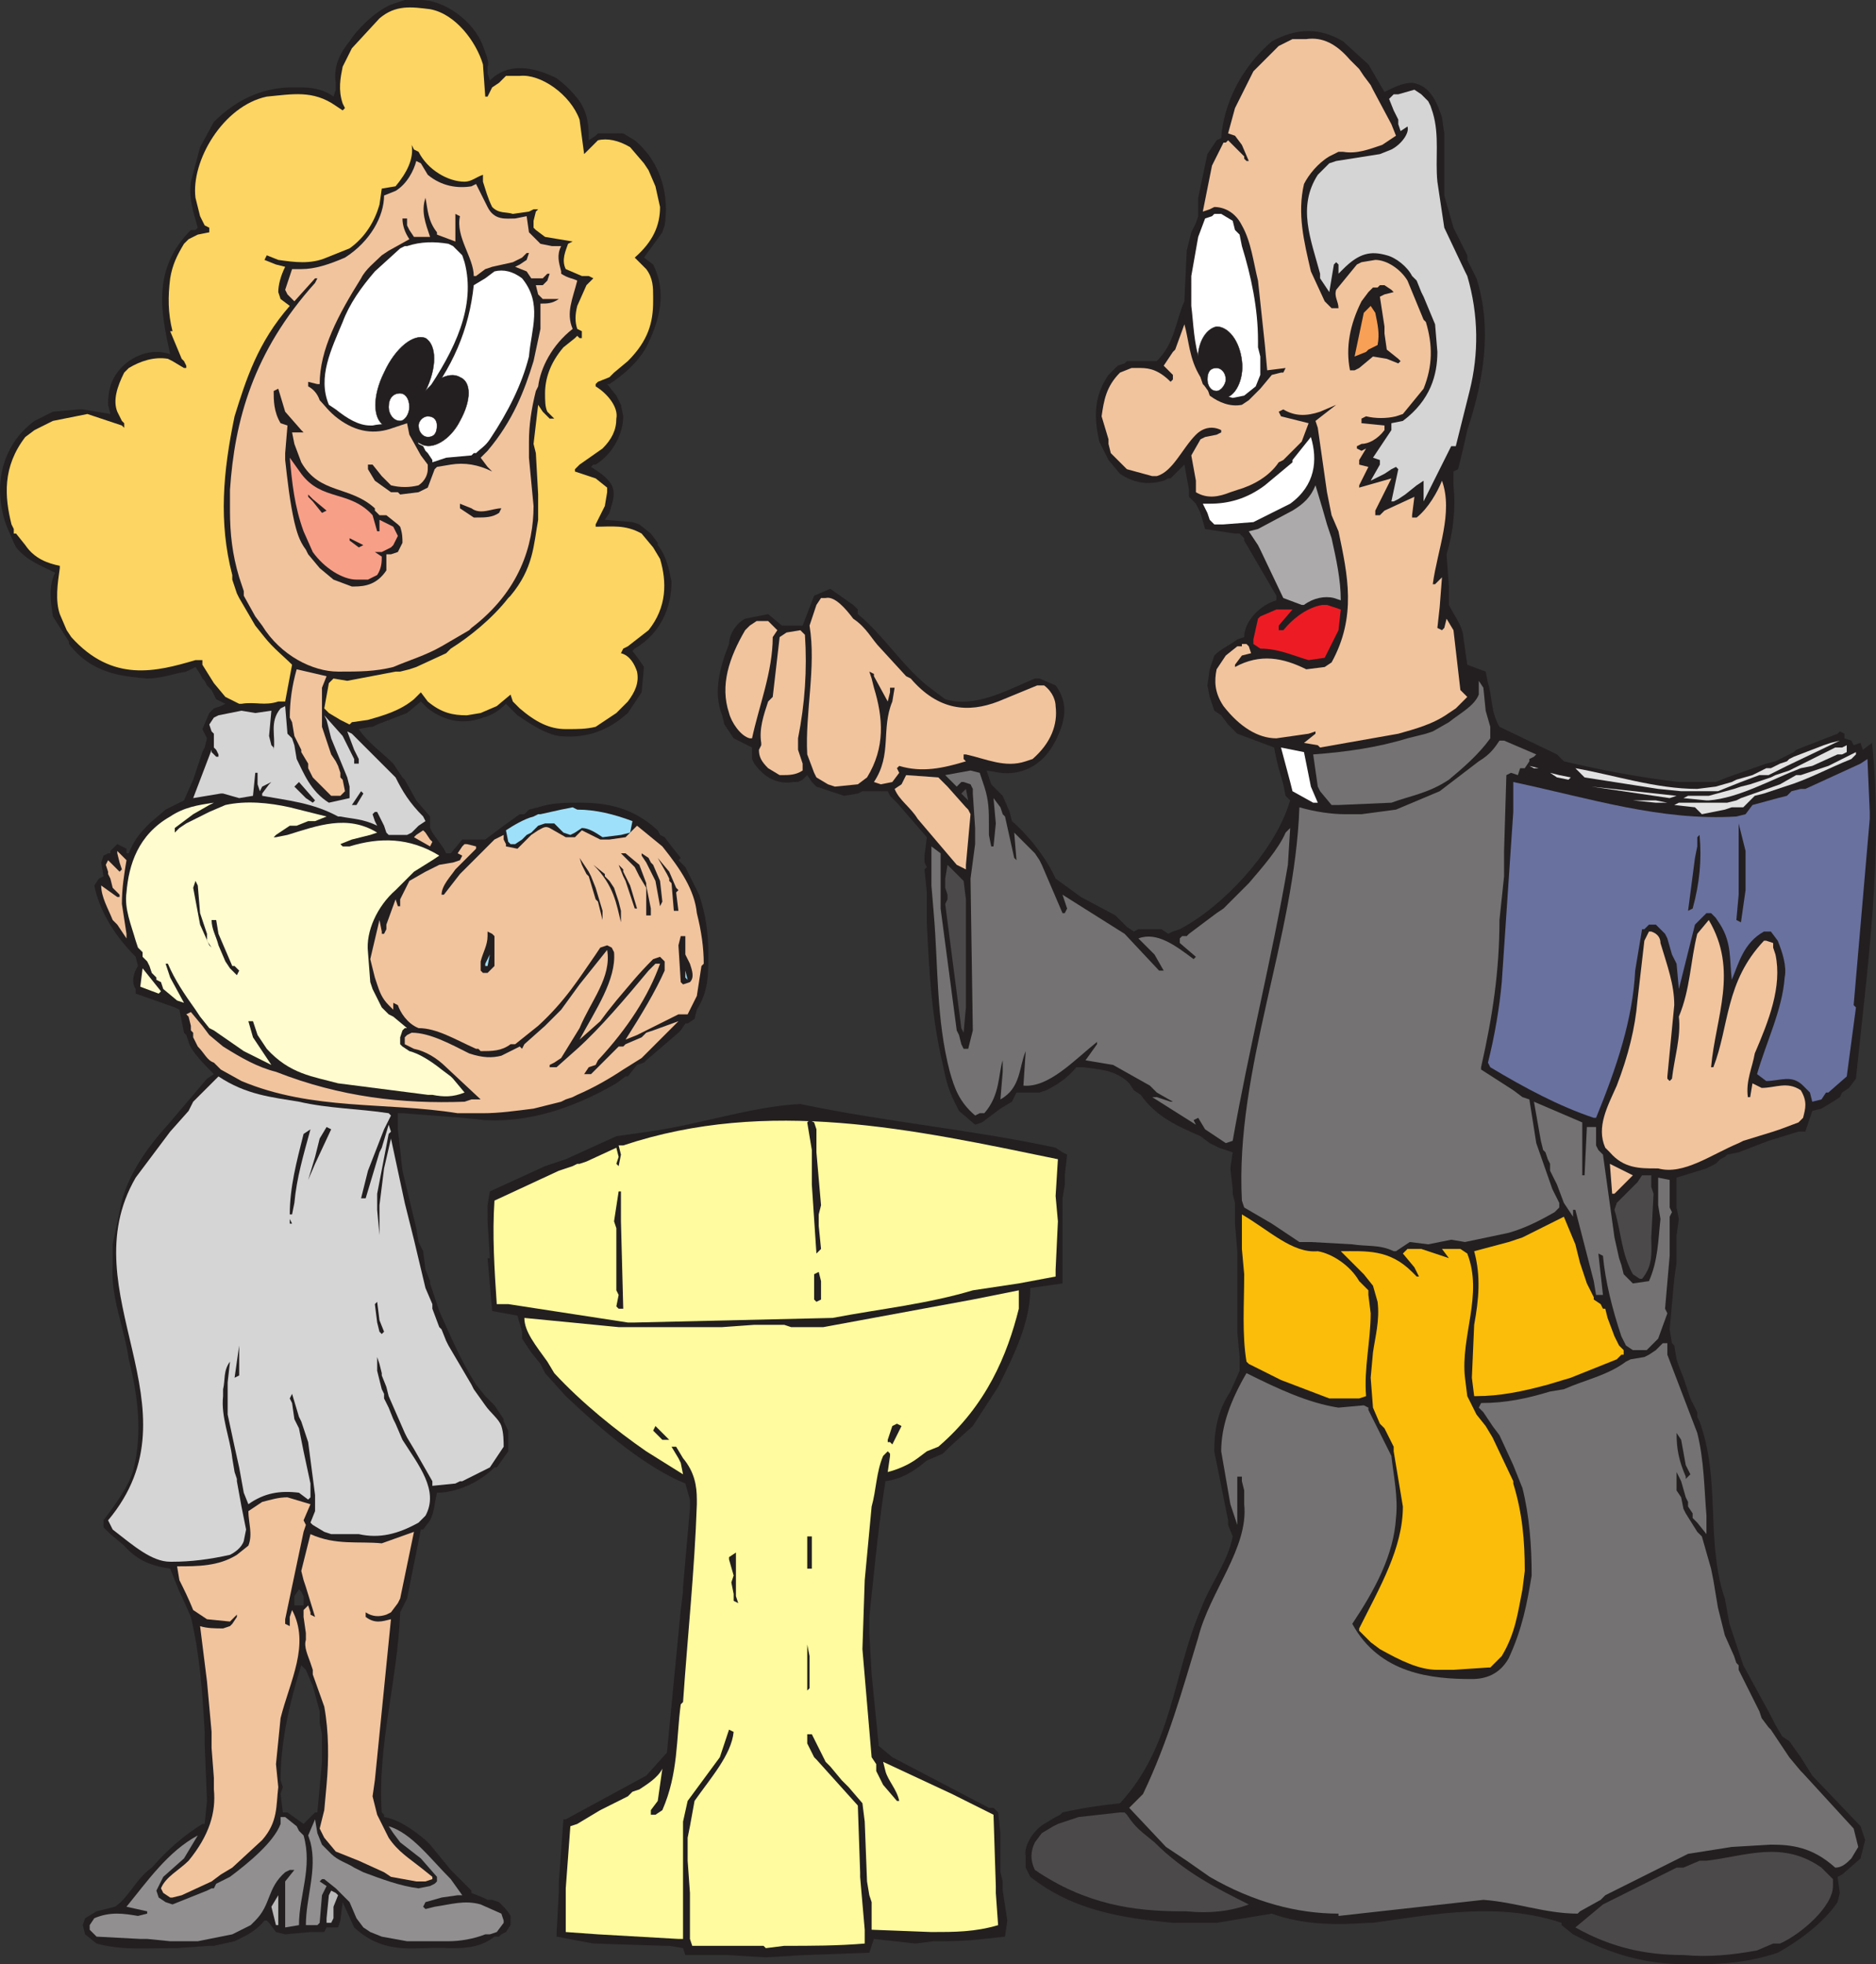 <svg xmlns="http://www.w3.org/2000/svg" width="611.79" height="640.5"><rect width="100%" height="100%" fill="#333333" stroke="none"/><path fill="#231f20" fill-rule="evenodd" d="M55.5 635.25c-8.25 0-15.75.75-24-1.5l-3.75-3-.75-3 .75-2.25 3.75-2.25 6-1.5c4.5-3 6.75-9 12-12.75 5.25-6 10.5-10.5 16.5-14.25h.75l.75-7.5-.75-18.75v-3.75c-.75-12.75-1.5-24.75-4.5-37.5l-3-6.75-.75-1.5-3-7.5c-5.25-.75-10.5-2.25-15-7.5l-4.5-3.75-2.25-2.25v-2.25c4.5-6 8.25-11.25 9.75-16.5 3-12 1.5-24-1.5-36-1.5-10.5-6-20.25-5.25-30.75v-6.75l3-14.25c2.25-8.25 7.5-16.5 15-24.75l12.75-15 2.25-1.5c-3-3-7.5-7.5-8.25-10.5l-.75-2.25-.75-.75-1.5-7.5-1.5-.75-12.75-4.5v-1.5c-1.5-2.25-.75-5.25.75-7.5l-.75-3c-7.5-7.5-12-15.75-13.5-23.25l1.5-2.25 1.5-.75-.75-4.5.75-2.25 1.5-.75H36v-.75l2.25-2.25 3 1.5v1.5H42c1.5-3.75 3-6 6.75-9.75L54 264l6-3 3-6.75 3-9 .75-1.5.75-3-1.5-3 2.25-5.25 1.5-1.5 2.25-.75 1.5-.75-3-1.5-1.5-3-1.5-1.5-.75-1.5-.75-.75-.75-1.5-1.5-2.25-3 1.5c-4.5.75-8.25 2.25-12.75 2.25-8.25-.75-18-1.5-25.5-11.25v-.75L17.25 201c-.75-5.25-1.5-9.75.75-14.25-4.5-2.25-9-3.75-12.75-8.25L4.5 177l-2.25-5.25C.75 168 0 163.5 0 159.75c0-7.5 3-16.5 11.25-22.5l6-3 8.25-.75H27l9 1.5-.75-3c0-4.5.75-9.75 6.75-14.25 4.5-3 9-3.75 13.5-2.25-3-13.5-6-27.75 6.75-40.5h1.5l.75-.75c-1.5-5.25-3-9.75-2.25-15l3-11.25 4.5-8.25C78 31.5 87 28.5 95.25 28.5h3c3.75 0 7.5.75 10.5 3l.75-2.25V27c-.75-4.5.75-9 4.5-13.5 2.25-3.75 8.25-9.75 13.5-12L132 0h5.25c7.5 0 17.25 6.75 20.25 15 .75 2.25 2.25 5.25 1.5 6.75V24l.75 2.25c6-6 14.25-4.5 21.75-.75 3 2.25 5.25 4.5 7.5 7.5 3 4.5 3 9 3 12.75l2.25-1.5.75-.75h8.25l3.75 2.25c9 7.5 11.25 18.75 9.75 27.75l-.75 2.25-6 8.25 3 2.25c4.5 9 2.25 18-2.25 27-3 5.25-7.5 9-12 12H198l3 3.75 1.5 3 .75 3.75c0 5.25-3 12-9 15.75h-.75l-.75.75 2.25 1.5c2.25 1.5 3.75 3 4.5 4.5 1.5 3 0 6-.75 9l-1.5 2.25 9 .75 2.25.75 3.75 3 2.25 3v.75c3 3.75 3.75 8.25 4.5 12 0 7.5-3 16.5-12 21.75l-.75.75 2.25 3 1.5 2.25-.75 8.25-4.5 6.75c-7.5 6.75-15 8.25-22.5 7.5-4.5-.75-9-3.75-13.5-6.75L165 229.5c-2.25 2.25-4.5 3.75-7.5 4.5-6 2.25-12 1.5-18-3l-2.25-2.25-4.5 3.75-9.75 3.75-1.5.75h-.75l-3.75.75c3 4.5 7.5 7.5 11.25 11.25l3 4.5.75.75 3.75 6.75 4.5 5.25V270l.75 1.5 3.75 5.25.75 1.5h1.5l3.75-4.5h7.5l6-4.5 5.25-3.75h1.5l1.5-1.5 3-.75c4.5-1.5 9-1.5 13.5-1.5 9 0 17.25 1.5 25.5 9l.75 1.5 1.5.75 2.25 3 3 3.75-.75.75 2.25 2.25 4.5 9c2.25 6.75 3 12.75 3 19.5s0 12-3.75 18l-.75 3-2.25 1.5h-.75L222 336l-.75.75-10.5 9-.75.75-2.25.75-3 3.75H204l-3 2.25c-14.25 8.25-28.5 12.75-42.75 12l-7.5-.75-19.5-1.5h-1.5v5.25l1.5 13.5 4.5 18.75.75 4.5 1.5 3 .75 6 1.5 3.75v.75l3 9c3.75 8.25 6.75 15.75 12 24l3 3.75 3 3 3 4.5v.75l1.5 3v6.75L162 478.5h-.75c-5.25 5.25-12.75 8.25-18.75 8.25-.75 3-.75 6-2.25 9l-2.25 3h-.75l-4.5 22.5-2.25 4.5c-.75 21.75-7.5 43.5-6 65.25l.75.75v.75c4.5.75 9 3.75 13.5 7.5l1.5 1.5 6.75 8.25 6.75 6.75v.75l3.75 1.5 1.5.75h1.5l2.25.75c1.5 1.5 3 3 3.75 4.5v3L165 630l-1.5.75-.75.75h-1.5c-3.75 3-8.25 3.75-12.75 3.75h-2.25c-9.75-.75-20.25 3-30.75-6.75l-3.75-8.25-.75 6-.75 2.25h-3.75l-.75 1.5h-4.5l-8.25.75-3-.75-2.25-3-.75-.75h-.75c-3 3.75-6.75 5.25-9.75 6.75l-6.75 1.5h-1.5l-10.5.75H55.5m42-111.75H99v-3l-.75-1.5-.75-.75-1.5 2.25v3h1.5m1.5 71.25 3.75-3.75h.75l1.5-16.5v-9l-.75-3.75V558l-2.25-8.25-2.25-5.25-1.5-1.5c-3.75 12-6.75 24.75-6.75 37.5l.75 2.25-.75 2.25.75 6h1.5l5.25 3.75"/><path fill="#918f90" fill-rule="evenodd" d="m132.75 633-8.25-1.5-3.75-1.5-2.25-1.5-2.25-3-2.25-5.25-4.5-4.5-3.75-3H105l-.75.75 2.25 1.5-1.5 3-.75 9-.75.75h-3.75c0-9 3.75-18 1.5-27l-.75-2.25 2.25-5.25.75 4.5 1.5 3.75 3 3c2.25 2.25 5.25 3 7.5 4.5l3 1.5c6 2.25 12 4.5 18 5.25l3.75-.75 1.5-.75.75-.75V612l-5.25-6-6.75-5.25-2.25-3-1.5-2.25c7.5 2.25 13.5 10.5 20.25 17.25l3.75 5.25h-1.5l-5.25.75-5.25 1.5-.75 1.5.75.75 3-.75c5.25-.75 9.75-2.25 15-.75l6.75 3 .75 2.25v.75l-2.25 3-2.25.75h-1.5c-3.75 1.5-8.25 2.25-12 2.25h-13.5"/><path fill="#918f90" fill-rule="evenodd" d="m55.5 633-7.5-.75h-2.25l-14.25-.75-2.25-2.25v-1.5l1.5-2.25c5.25-2.25 9.75-1.5 14.25-.75l3-.75v-.75l-6.75-1.5c6.75-8.25 13.5-18 23.25-23.25L60 606l-6.75 6-2.25 4.5.75 2.25 2.25 1.5 2.25.75 11.25-4.5 1.5-.75h.75l.75-1.5L75 612c6-4.5 14.25-11.25 16.5-17.25v-2.25H93l3.75 3 .75 1.5 1.5 1.5c3 10.5-1.5 19.5-1.5 29.25l-4.5.75v-15l3-3.75h-1.5l-1.5.75c-6 5.25-4.5 10.5-9.75 15.75l-1.5 1.5-6 3L64.5 633h-9"/><path fill="#bbbaba" fill-rule="evenodd" d="m90 627.75-1.5-6 2.25-3.75v9.75H90m16.5-.75v-1.5l.75-7.5.75-1.5 1.5.75.75.75-1.5 3.75v3.75L108 627h-1.5"/><path fill="#f1c49e" fill-rule="evenodd" d="m55.5 618.75-2.25-1.5-.75-1.5c1.5-3.75 6-6 9-9 6.75-8.25 9-15.75 8.25-23.25v-3.75L69 570v-5.25l-1.5-16.5-2.25-18c2.25.75 5.25.75 7.5.75l2.25-.75.75-.75 1.5-2.25v-.75L75 528.75l-7.5-.75-4.5-3c-1.5-3.75-3-6.75-4.5-9.75l-.75-4.5c6.75 0 13.5 0 19.5-3.75l3.75-3c1.5-3.75 0-7.5 0-11.25l4.5-3c3-.75 5.25-1.5 8.25-1.5l7.5 2.25-2.25 5.25.75 1.5-.75 2.25-6 28.5v1.5l1.5.75v-3l.75-2.25c6 11.25-.75 23.25-3.75 35.25l-1.5 15 .75 7.5c-.75 6 0 11.25-5.25 17.25l-9.75 9-3.75 2.25-3 2.25-9.75 4.5-3 .75h-.75"/><path fill="#f1c49e" fill-rule="evenodd" d="m135.75 613.5-8.25-1.5-2.25-1.5-8.25-3.75-7.5-3-3.75-4.5-1.5-3 1.5-6 .75-8.25c.75-8.25.75-17.25-.75-25.5L102 546v-1.5l-.75-2.25c-.75-2.25-2.25-5.25-1.5-7.5v-2.25l-.75-5.25V525l1.5-1.5.75 2.25v.75l1.5.75-3-9.75-.75-2.25-.75-3 3-12c8.25 3.75 15.75 2.25 23.25 3l10.5-3.75-4.5 21.75-.75 1.5-2.25 3-1.5.75c-2.25.75-4.5.75-6.75-.75v1.5c3 2.25 5.25 1.5 8.25.75l-5.25 52.5-.75 5.25 1.5 6 3.75 7.5c3 4.5 6.75 6.75 10.5 9.75l3.75 3v.75l-2.25.75h-3"/><path fill="#231f20" fill-rule="evenodd" d="M249.75 638.25 237 637.5h-13.5l-.75-2.25-4.5-.75h-1.5l-23.25-.75-12-2.25v-.75l.75-14.25v-3l1.5-20.25h.75L210.75 579l6.75-7.5L222 525l.75-6v-1.5L225 492v-3l-1.5-5.25c-12.75-5.25-26.25-16.5-39-28.5l-6.75-7.5-1.5-3-3-3.75-3-4.5v-2.25l-1.5-5.25-8.25-1.5-1.5-17.25h.75l-.75-12V393l.75-4.5 18-8.25 6.75-2.25 16.5-7.5 10.5-1.5c16.5-2.25 33.75-8.25 49.5-9 28.5 6 55.5 8.25 83.25 14.25l2.25 1.5 1.5.75-.75 6.75v3l-.75 4.5v27.75L336 420c0 11.25-5.25 21.75-10.5 32.25L317.25 465l-7.5 6.75-2.25 2.25-5.25 2.25c-4.5 3.75-8.25 6-13.5 6.75-2.25 14.25-3.75 30-5.25 44.25v5.25l.75 13.5 2.25 22.5v.75L291 573l31.5 16.5h1.5l1.5 1.5.75 6.75v12.75l.75 3v3l1.5 9.75-.75 5.25c-6.75.75-12.75 1.5-19.5 1.5h-3.75l-6 .75-13.5-1.5-1.5 4.5-21 .75-12.75.75"/><path fill="#fffb9e" fill-rule="evenodd" d="M249 634.5h-23.25l-.75-2.25v-15l-.75-10.5v-7.5l.75-3.75 1.5-8.25c5.25-7.5 12-15 12.75-22.5l-1.5-.75-3 9-10.5 14.25-1.5 6.75v38.25h-1.5l-26.25-1.5-10.5-.75v-14.25l1.5-20.25 2.25-.75 7.5-4.5 9-4.5 1.5-1.5 2.25-.75c2.25-1.5 6-3.75 7.5-6.75l-1.5 10.5-2.25 3v1.5h1.5l2.25-1.5c5.25-12 4.5-23.25 6-34.5l.75-.75c1.5-21.75 3.75-42.75 4.5-64.5V489c0-4.5-.75-9-4.5-13.5l-2.25-3.75H219l2.25 3.75.75 1.5.75 3.75-12-7.5c-9.75-6.75-21-15.75-30-25.5L178.5 444c-3.75-5.25-7.5-9.75-7.5-14.25l30.75 3h33.75L246 432h9.75l2.25.75h10.5l48.75-9 15-3v6c-3.75 15-10.5 31.5-26.25 45l-3.75 1.5-3 2.25c-3 2.25-6.75 3.75-9.75 4.5l.75-5.25V474l-.75-.75-1.5 1.5c-2.25 5.25-2.25 11.25-3.75 16.5l-2.25 24-.75 22.5 3 35.25 1.5 2.25v2.25L288 582l4.5 5.25h.75c-.75-3.75-3.75-6.75-4.5-9.75l-.75-3 22.5 10.5 13.5 6.75.75 23.25v2.25l.75 10.5C318 630 311.25 630 303.75 630l-19.5-.75v-9l-.75-2.25-.75-4.5L282 594l-.75-6-4.5-5.25-2.25-2.25-3.75-4.5-1.5-1.5-4.5-9h-1.5v3l2.25 4.5.75.75 13.5 15 .75 21.75v1.5l1.5 17.25v4.5c-9 .75-17.25.75-26.25.75l-6 .75-.75-.75"/><path fill="#231f20" fill-rule="evenodd" d="M549.75 640.5c-12.75 0-24-3-36.75-9.75l-3.75-3V627c-20.25-6.75-40.5-3-61.5 0h-1.5c-10.5.75-21 .75-31.5-3l-18 3H382.5c-15.75-1.5-32.25-3.75-46.5-15l-1.5-3v-3.75c-.75-3 2.25-8.25 6-10.5l3.75-2.25 1.5-.75.75-.75c6.75-1.5 12-2.25 18.75-3 17.25-18.75 17.25-42 26.25-63 3-8.25 9-15.75 10.5-24l-1.5-3.75v-1.5l-4.5-22.5c0-6 .75-12.75 5.25-19.5l3-6.75v-4.5l-.75-8.25V408l-.75-9v-6.75l-.75-3v-1.5l-.75-6.75.75-5.25-4.5-1.5-3-1.5-3-2.25c-6.75-3-14.25-6-19.5-13.5l-2.25-1.5-1.5-2.25-.75-.75c-4.5-3.75-9-3.75-14.25-4.5H351c-3 3.75-6.75 6-9.75 7.5l-2.25.75h-7.5l-1.5 3-3.75 2.25-6 4.5-2.25.75-5.25-4.5-1.5-3c-2.25-4.5-3-8.25-3.75-12-3.75-15.75-4.5-30.75-5.25-46.5V291l-.75-7.5.75-.75-.75-1.5V279l.75-6-9.75-11.25-2.25-2.25-.75-1.5h-8.25l-1.5.75-4.5.75-9-3-1.5-1.5-1.5-2.25-1.5 1.5-1.5.75h-1.5c-4.5.75-9-.75-12.75-6l-.75-1.5v-3.75l-6-3-3-4.5-.75-3c-3-7.5-.75-15.75 2.25-23.25 0-3 2.25-6.75 5.25-8.25l7.5-1.5L255 204h6.75l3.75-9.75 5.25-2.25 7.5 5.25 1.5 1.5v1.5c8.25 6.75 14.25 16.5 22.5 23.25l6 4.5c9.75 3 20.25-3 29.25-6.75h1.5l5.25 2.25c4.5 6 3 12 0 18-4.5 9-12 11.25-18 10.5l-4.5-.75 1.5 4.5 3.75 3.75 2.25 5.25.75 3c5.25 4.5 11.25 12 14.25 18.75l8.25 6 11.25 6 3.75 3.75 2.25 1.5 1.5-.75h7.5l2.25 1.5 1.5-.75 2.25-.75c14.25-7.5 30-24.75 35.25-39.75l.75-2.25-1.5-1.5-.75-3.75-1.5-5.25-.75-3-.75-3.75-12-4.5-3-3-2.25-3-2.25-1.5-1.5-4.5-.75-3.75.75-5.25 1.5-4.5c2.25-2.25 4.5-3 7.5-5.25l2.25-.75c0-5.25 5.25-10.5 10.5-12v-1.5l-10.5-18v-.75l-1.5-1.5h-1.5l-9.75-1.5-1.5-5.25-1.5-3-2.25-2.25v-2.25l-1.5-8.25-4.5 4.5H381l-1.5.75c-5.25 1.5-9.75.75-14.25-2.25l-3.75-4.5-3-6c-1.5-6.75-2.25-14.25 3-21.75l3-3 2.25-.75.75-.75h9.75c6-6 6-12.75 9-19.5l.75-16.5 1.5-6 1.5-3 .75-2.25v-6l3-14.25 3-4.5 1.5-.75c.75-10.5 6-22.5 16.5-31.5C423 9 430.5 9 438 13.5l8.25 7.5 5.25 9c3-1.5 6-3 9-3 6 .75 8.25 6.75 9.75 11.25l.75 5.25v20.25l3 10.5 4.5 9v1.5l3 6c5.25 16.5 2.25 33.75-3 49.5L477 147l-1.5 6-1.5.75v4.5c.75 7.5 0 15-2.25 22.5l.75 10.5v6c1.5 3 3.75 6 4.5 9l1.5 10.5 6 2.25.75 3.75c1.5 4.5.75 9 3.75 14.25l18.75 9 2.25 2.25c12.75 3 24.75 5.25 37.5 6.75h12l3.75-1.5L576 249l3-.75 6-3 .75-.75 13.5-5.25.75-.75 1.5.75v1.5l2.25.75.75 1.5 2.25-.75.75 2.25 3-2.25c3.75 36.75-1.5 72.75-5.25 109.5l-2.25 3-2.25 1.5-.75 1.5-2.25 1.5-3.75 2.25-3 .75-2.25 6.75h-2.25l-9.75 3-9.75 3.75-3.75.75-.75.75-1.5.75-1.5 1.5-3 1.5-9.75 3v9.75l.75 3.75-.75 5.25v9L546 417l-1.5 16.5.75 4.5.75.75.75 4.5.75 2.25 1.5 3.75 2.25 6.75 2.25 4.5v1.5l.75 1.5c6.75 18.75 2.25 36.75 7.5 55.5l.75 2.25 1.5 8.25 4.5 13.5 9 16.5 1.5 3 2.25 3.75 2.25 1.5 3.75 5.25 3.75 6 15.75 16.5 1.5 4.5-1.5 6-6 5.25-1.5.75.75 5.25-.75 3c-4.5 6.75-12.75 12.75-19.5 16.5-9 3-17.25 3.75-25.5 3.75h-4.5"/><path fill="#4c494a" fill-rule="evenodd" d="M549 637.5c-12 0-23.25-2.25-35.25-9l9-7.5 24-12H549l5.25-2.25h2.25c12.75-1.5 24.75-6.75 37.5 2.25l3.75 3.75V615c0 6.75-10.5 15.75-17.25 18.75h-2.25L573 636c-8.25 1.5-15.75 2.25-24 1.5"/><path fill="#747272" fill-rule="evenodd" d="M436.5 624c-13.5 0-27.75-3.75-42-12l-7.5-5.25-6.75-4.5-12-12.75 4.5-4.5c8.25-17.25 12.75-33.75 18-51 3.75-15 16.5-29.25 15-43.5V486l-.75-3v-1.5h-1.5v15.75l-2.25-6.75-3-17.25c0-8.25 3-16.5 8.25-25.5 10.5 5.25 20.25 9.75 30 11.25l8.25-.75 1.5.75v.75l7.5 15c.75 6.75 2.25 13.5 1.5 20.25-.75 12-6.75 23.25-14.25 34.5 9 16.5 26.25 18 39 18 4.5 0 9-1.5 12-6.75 4.5-9.75 6-18 7.5-27 0-9.75-.75-19.5-3-28.5l-3-7.5L489 468l-2.25-3-3-4.5-1.5-1.5.75-1.5c8.25 0 15-1.5 22.5-3.75l4.5-.75c6.75-3 14.25-4.5 20.25-9l1.5-.75 4.5-.75 1.5-.75 2.25-1.5 2.25-2.25h1.5v3.75l9.75 25.5c2.25 9 2.25 18 3 27v6l-3-3.75-1.5-1.5v-1.5l-1.5-2.25v-1.5l-.75-1.5-1.5-5.25-1.5-3v6l1.5 2.25.75 3.75.75 1.5 3.75 6 1.5 1.5 3 10.5.75 3.75 1.5 9 2.25 9 3 6.75.75 2.25.75.75v1.5l6.75 13.5.75 2.25 2.25 3 .75.75 6 9 3.75 4.5.75.75 16.5 18 1.5 6-2.25 3.75c-1.5 1.5-3 3-5.25 3-7.5-6.75-14.25-7.5-21-7.5l-12.75.75-14.25 2.25-27 13.5-1.5 1.5-6.75 3.75-.75.75c-10.5 0-20.25-3.75-30.75-4.5l-47.25 5.25V624"/><path fill="#4c494a" fill-rule="evenodd" d="M385.5 623.25c-15.75 0-31.5-2.25-48-13.5-1.5-3-1.5-6 0-9l2.25-3 3.75-2.25 1.5-.75 6.75-2.25 13.5-1.5h1.5l.75.75c3 4.5 4.5 5.25 9 9 9.75 9.75 20.25 15 30.75 20.25-6 2.25-12.75 3-20.25 2.25h-1.5"/><path fill="#231f20" fill-rule="evenodd" d="M263.25 551.25v-15L264 540v10.5l-.75.75"/><path fill="#d6d5d5" fill-rule="evenodd" d="M55.5 509.25c-6 0-12-5.25-18.75-10.5l-1.5-3C66 459 22.5 421.5 44.25 384l11.25-15 6-6.75 1.5-3 8.25-8.25c9 6 17.25 6.75 26.25 8.25 9.75 2.25 19.5 2.25 29.25 3.75l.75.75-2.25 4.5-5.25 13.5-2.25 9h1.5l4.5-15 .75-1.5 2.25-7.5.75 2.25-.75.75-3.75 19.5v5.25l.75 8.25v4.5V393l1.5-12 2.25-9.75 4.5 21 3 12 3.75 15.75 2.25 5.25v1.5l2.25 6 .75.75 1.5 3.75.75 1.5 7.5 12.75.75 1.5 3.75 5.25c1.5 2.25 4.5 4.5 5.25 6.75s.75 5.25.75 6.75l-4.5 6.75-9 4.5H150l-1.5.75-7.5.75V483l-6-10.5-2.25-3.75-.75-1.5-5.25-12-.75-3-1.5-3.75v-.75l-.75-3-.75-2.25v4.5l1.5 6 .75 1.5v1.5l1.5 3 1.5 3.75.75 1.5 2.25 5.25c5.25 8.25 12 16.5 7.5 24.75l-2.25 2.25c-6.75 3.75-12.75 5.25-19.5 3.75h-9l-2.25-.75-3.75-2.25-.75-.75 1.5-3.75v-5.25l-2.25-17.25-2.25-6.75-.75-1.5-2.25-7.5-.75 1.5.75 1.5.75 5.25 1.5 3 1.5 7.5 2.25 10.5v4.5l-.75.75-3-2.25c-6-.75-11.25 0-16.5 3.75l-1.5-3.75-1.5-8.25-1.5-6.75-2.25-10.5v-10.5L75 444c-2.25 3-1.5 6-2.25 9v2.25c-.75 6.75 2.25 13.5 3 20.25l.75 4.5.75 2.25v.75l1.5 8.25 1.5 7.5-.75 3.75c-.75 2.25-3 3.75-4.5 4.5-6.75 1.5-12.75 2.25-18.75 2.25h-.75"/><path fill="#fbbd09" fill-rule="evenodd" d="M468.75 544.5c-6 0-12-3-18.75-6.75l-3-2.25-3.75-3.75V531c6.75-13.5 14.25-26.25 14.25-39.75l-3-18v-1.5l-3-6-1.5-1.5-2.25-5.25-.75-9.75.75-8.25c.75-5.25 2.25-10.5 1.5-16.5l-1.5-5.25-3-3.75-7.5-7.5c8.25 0 15.75-.75 23.25 6.75l1.5 1.5h.75l-1.5-3-3.75-4.5 1.5-1.5h4.5l9 3-2.25-3h6l2.25 1.5c5.25 13.5-2.25 27-.75 40.5l.75 6 3 6 3 3.75 2.25 3.75L493.5 483v.75c3 9.75 3.75 18.75 3.75 28.5l-.75 6c-1.5 7.5-2.25 14.25-6.75 21.75l-3.75 3.75h-.75l-11.25.75h-5.25"/><path fill="#231f20" fill-rule="evenodd" d="M239.25 522v-2.25l-.75-3.75.75-2.25-1.5-5.25v-.75l2.25-1.5v14.25l.75 2.25-1.5-.75m24-10.5V501h1.5v10.5h-1.5m27-41.25h-.75v-.75l1.5-4.5 1.5-.75 1.5.75-3 6-.75-.75M216 469.5l-3-3 .75-1.5 4.5 4.5H216M76.5 449.25l1.5-10.5v9.75zm473.25 33v-.75c-2.25-5.25-3-9-3-14.25l1.5 2.25 1.5 8.25 1.5 3-1.5 1.5M124.5 435l-.75-.75-.75-3-.75-6 .75-.75.75 6 1.5 3.75-.75.75"/><path fill="#fbbd09" fill-rule="evenodd" d="m433.5 456-15.75-6-10.5-5.25-.75-.75c-1.5-9-.75-18.75-.75-28.5l-.75-8.25V396c9 5.25 16.5 12.75 24.75 12 4.5.75 10.5 4.5 13.5 9.75l3 3v1.5l.75 6c0 9-2.25 18-1.5 27l-2.25.75h-9.75m47.25-.75-.75-6 .75-17.25c1.5-8.25 2.25-15.75 0-24l11.25-3 4.5-1.5 13.5-6.75 3.75 9 1.5 6 2.25 6.75 2.25 4.5v.75l2.25 1.5.75 1.5h.75l.75 3 2.25 6 1.5 3 1.5 1.5v1.5h-.75l-1.5 1.5-15 6-7.5 2.25c-8.25 2.25-15.75 3.75-23.25 3.75h-.75"/><path fill="#fffb9e" fill-rule="evenodd" d="m204.75 431.25-39-6H162c-.75-11.25-1.5-22.5-.75-33.75l21-9.75 4.5-1.5 1.5-.75h.75l2.25-.75 9.75-4.5.75 3-.75 2.25.75.75.75-3.75-.75-3h1.5c47.25-15.75 94.5-5.25 141.75 4.5l-.75 12 .75 8.25-.75 15.75v2.25l-12 2.25-15 2.25c-15 4.5-30 6-45.75 9l-64.5 1.5h-2.25"/><path fill="#231f20" fill-rule="evenodd" d="M201.75 426.75 201 426l.75-3.75-.75-1.5V400.5l-.75-2.25 1.5-9.75h.75v9.75l.75 28.5h-1.5m64.5-2.25-.75-.75v-8.25l1.5-.75.75 3v6l-1.5.75"/><path fill="#747272" fill-rule="evenodd" d="m532.5 440.25-2.25-1.5-1.5-3c-3-9-5.25-18-6-26.25l-1.5-.75 1.5 13.5h-2.25l-.75-4.5-6-23.25H513v2.25l-3-4.5-2.25-6-2.25-4.5v-2.25l-.75-1.5-.75-2.25-.75-.75-.75-3-2.25-12.75L516 366v17.25h.75l.75-15.75h3v6l.75 1.5 1.5 1.5 3.75 27 1.5 6.75.75 2.25.75 3 3 3 5.25-.75c3-6.75 3-13.5 3.75-20.25l-.75-4.5v-9l3.75.75v9l.75 1.5-.75 1.5v12.75l-1.5 17.25.75 1.5-3 8.25-3.75 3.75h-4.5"/><path fill="#231f20" fill-rule="evenodd" d="m266.25 408.75-1.5-22.5V375l-1.5-9 .75-.75 1.5.75.75 2.25v7.5l1.5 17.25-.75 3v3.75l.75 7.5-1.5 1.5M94.5 399v-1.5l.75 1.5zm0-3c0-9 2.25-17.25 4.5-26.25l2.25-1.5c-2.25 8.25-4.5 15.75-5.25 24l-.75 3.75h-.75"/><path fill="#4c494a" fill-rule="evenodd" d="m534.75 417-2.25-1.5c-3.75-6.75-3.75-13.5-6-21l.75-2.25 6.75-6.75 1.5-2.25h3V387l.75 2.25-.75 14.25c0 4.5.75 9-3 13.5h-.75"/><path fill="#231f20" fill-rule="evenodd" d="m100.5 384.75 2.25-7.5 1.5-6 2.25-3.75 1.5.75-5.25 11.25-2.25 5.25"/><path fill="#747272" fill-rule="evenodd" d="M454.5 408c-4.5-2.25-9-1.5-13.5-2.25l-13.5-.75h-3.75l-9-6-9-5.25-.75-2.25c-2.25-42.75 17.25-85.5 18.75-128.25 5.25 1.5 10.5 2.25 15 2.25H444l11.25-1.5 14.25-6 12.75-9.75c3.75-2.25 5.25-4.5 6.75-6.75h1.5L501 246l-.75.75-1.5.75v.75l-1.5 2.25h-1.5l-.75 2.25-2.25-.75-1.5.75-.75 24.75v8.25L489 300c0 16.5-2.25 31.5-6 48v.75l10.5 6.75 3 2.25 2.25.75 2.25 14.25 5.25 15 2.25 4.5v1.5l-1.5 1.5c-5.25 3-9.75 5.25-15 6.75l-14.25 3-4.5-.75-7.5 1.5-6-.75-4.5 3h-.75"/><path fill="#f1c49e" fill-rule="evenodd" d="m525.75 389.25-.75-9.75 7.5 3.75-6 6h-.75m-369-26.25h-7.5c-23.25-3.75-47.25-.75-70.5-10.5L72 348.75l-2.25-2.25c-2.25-.75-3-3-5.25-5.25l-1.5-3v-1.5l-.75-.75v-1.5l-.75-3-.75-.75 1.5-.75 3.75 4.5 2.25 3 4.5 3.75C78.75 345 84 348 90 349.5c21 8.25 41.25 10.5 61.5 9.75l2.25-.75h3L145.5 348c-3-3-6.75-5.25-10.5-6l-3-1.5v-2.25l.75-.75 1.5-.75c6 0 12.75 3.75 18.75 6.75 4.5 1.5 7.5 1.5 10.5.75l6-3 .75.75.75-1.5 6.75-6 5.25-5.25 6-8.25 9-11.25c1.5 9-5.25 16.5-9 25.5l-6 9.75-2.25 1.5-1.5.75v.75h2.25l6.75-6c7.5-6.75 15.75-16.5 23.25-25.5l2.25-2.25h1.5c-3.75 10.5-10.5 21-20.25 31.5l-.75 1.5-2.25.75-1.5 2.25h2.25l9-9h1.5l.75-.75 5.25-2.25 1.5-1.5L213 336l8.25-3-12 12-6 3.75c-4.5 3-9.75 6-15 8.25l-1.5.75-2.25.75-1.5.75-9 2.25c-6 .75-11.25 1.5-16.5 1.5h-.75M540 381c-5.25 0-10.5 0-15-5.25l-1.5-1.5c-3-6.75.75-13.5 3.75-20.25 3.75-9.75 6-18.75 6.75-27.75l2.25-19.5 1.5-3h.75c2.25.75 3 2.25 3 3.75 2.25 7.5 4.5 13.5 4.5 20.25L543.75 351v.75l.75.75.75-.75c.75-6.75 3-13.5 2.25-20.25 3.75-9 3.75-18 6-27l3.75-4.5c9.75 16.5 2.25 31.5.75 48h.75c5.25-13.5 3.75-27.75 16.5-41.25h.75l2.25.75v1.5l.75 2.25c2.25 10.5-2.25 21.75-6.75 32.25-.75 4.5-3 9-2.25 14.25h.75l.75-4.5 3 1.5c4.5 0 8.25-2.25 12.75.75 2.25 3.75 1.5 6 .75 9l-1.5 1.5-6 2.25-2.25.75-9.75 3-1.5.75c-9 3.75-18 10.5-26.25 8.25H540"/><path fill="#fffdcf" fill-rule="evenodd" d="m139.5 357-29.25-3.75C102 351 94.5 350.25 87 342l-3-4.5-1.5-4.5H81l1.5 5.25 6 9-9-4.5-9.75-6.75-1.5-.75-3-3.75-1.5-2.25c-3.75-5.25-6.75-9.75-9-15H54l1.5 4.5L60 327l-2.25-.75-4.5-3.75-.75-2.25-1.5-.75v-.75l-1.5-1.5-.75-2.25-.75-1.5-1.5-1.5v-1.5L45 309l-.75-2.25c-1.5-5.25-3.75-10.5-3-15.75.75-9 3.75-18.75 14.25-24.75 4.5-3 9-3.75 14.25-4.5l-1.5.75-5.25 3-6 4.5v1.5l1.5-1.5 2.25-1.5 7.5-3.75 5.25-2.25c6.75-1.5 14.25-.75 21 .75l12 3-3.75 1.5h-2.25l-3.75 1.5H94.5l-4.5 3-.75.75H90l3.75-.75c9.75-3 19.5-6.75 29.25-.75l-2.25.75-6 1.5-3.75 1.5.75.75H114c9.75-3 19.5-3 29.25 3l-2.25 1.5-6 3.75-6 6c-6 5.25-9.75 13.5-9 20.25l.75 9.75.75 2.25 3 6 2.25 2.25 1.5.75 4.5 3.75H132l-.75.75-.75 2.25v2.25l.75.75 2.25 1.5c3 .75 6.75 3 10.5 6l3 2.25.75.75 3.75 4.5c-3.75 1.5-6.75 1.5-10.5.75h-1.5"/><path fill="#747272" fill-rule="evenodd" d="m399.75 372.75-6.75-4.5-2.25-3.75-1.5.75.75 1.5-14.25-9h1.5l4.5 1.5h.75l-5.25-3L375 354l-12-6.75-9-1.5 3.75-5.25v-.75c-7.5 6-15.75 15-24 14.25l.75-11.25c-2.25 5.25-1.5 12-8.25 15.75l.75-9v-3.75c-1.5 4.5-.75 11.25-6 17.25h-1.5l-1.5.75c-5.25-4.5-6.75-9-8.25-14.25-4.5-17.25-3.75-34.5-5.25-51.75l-.75-9V276l3 2.25v18L312 336l.75 1.5.75 3 .75 1.5h1.5l1.5-6-.75-49.5 1.5-11.25V270l-.75-11.25v-1.5l-.75-1.5-2.25-.75h-.75l-1.5 1.5-3.75-3.75 8.25-1.5 3 .75 1.5 4.5c1.5 4.5 1.5 8.25 1.5 12v3.75l.75 3.75h.75l.75-7.5-.75-8.25 2.25 3 .75 2.25.75.75 3 13.5.75.75-.75-9 6.75 6.75 1.5 2.25.75 1.5 6.75 15.75h.75l.75-1.5-1.5-4.5 20.25 12.75 11.25 12h1.5l-3-5.25-5.25-5.25c6-2.25 12 2.25 18 6.75l.75-.75-5.25-4.5V306l.75-.75h1.5l.75-.75 9-6.75 2.25-1.5 8.25-8.25c4.5-5.25 9.75-11.25 12-16.5l1.5-1.5-.75 12c-5.25 30.75-12.75 60-18 90l-2.25.75"/><path fill="#69719f" fill-rule="evenodd" d="M519.75 364.5c-11.25-3.75-22.5-9.75-33.75-16.5l-.75-1.5c2.25-9 3.75-18 4.5-26.25l3.75-55.5V255c24.75 5.25 48 12.75 72.75 11.25l3-.75 2.25-3 8.25-2.25 3-.75 1.5-1.5 3-.75h1.5l18-8.25 2.25-1.5.75 17.25V267l-5.25 60.75.75.75-3 22.5-6 5.25h-.75l-1.5 2.25-3 .75-.75-3L588 354c-3.75-3.75-7.5-1.5-12-1.5l-3-2.25c3-10.5 8.25-21 9-31.5.75-3.75-.75-8.25-2.25-12l-2.25-3h-2.25c-6.75 3.75-8.25 10.5-10.5 15.75-.75-6.75 0-12-3.75-18l-1.5-2.25-1.5-1.5h-1.5l-3.75 3.75-5.25 21-.75-8.25-1.5-3-1.5-5.25-.75-1.5-3-3h-2.25l-1.5 1.5h-.75l-2.25 13.5c-.75 15.75-6 31.5-12.75 48h-.75"/><path fill="#f1c49e" fill-rule="evenodd" d="M156 342h-.75c-6.75-3-12.75-6.75-18.75-6.75-3.75-1.5-6-5.25-6.75-7.5l-1.5-.75v2.25l-1.5-1.5c-2.25-2.25-3-4.5-3.75-6.75l-.75-2.25-1.5-6 3-12.75.75 3.75v.75h.75l.75-1.5v-1.5l3-8.25.75 2.25h.75v-2.25l3-6 5.25-3 4.5-2.25 4.5-.75 2.25-.75.75-1.5-1.5-.75 1.5-2.25.75-.75h.75l3 .75v.75l-6.75 6.75c-1.5 2.25-4.5 5.25-4.5 8.25h.75L150 285l11.25-11.25 3-1.5v1.5l.75 1.5v.75l3.75.75 4.5-4.5 2.25-1.5c1.5-.75 2.25-1.5 3.75-.75l5.25 3h3l2.25-2.25 6 3h3L204 273l3.75-3.75L216 276c6 7.5 10.5 14.25 11.25 21.75 1.5 6 2.25 11.25 2.25 16.5l-.75.75-1.5 9.75-3 6h-3l-13.5 6.75L204 339c5.25-8.25 9.75-15.75 12.75-22.5v-3l-1.5-1.5-2.25.75c-5.25 5.25-7.5 8.25-12 13.5l-3 3.75-2.25 3-6.75 6c5.25-9.75 12-19.5 11.25-28.5l-.75-1.5-1.5-.75-2.25.75-1.5 2.25c-5.25 7.5-9.75 15-18.75 23.25l-7.5 6h-1.5c-3 2.25-6 2.25-9.75 2.25L156 342"/><path fill="#fffdcf" fill-rule="evenodd" d="m51.75 324-6-2.25.75-6 6 7.5-.75.75"/><path fill="#4c494a" fill-rule="evenodd" d="m314.25 336.75-.75-1.5-5.25-40.5.75-1.5v-1.5l-.75-2.25v-3l.75-4.5 5.25 5.25.75 6v35.25l-.75 8.25"/><path fill="#231f20" fill-rule="evenodd" d="m222.75 321-.75-.75-.75-12 .75-3h1.5v6l1.5 3c.75 2.25 1.5 4.5 0 6l-2.25.75"/><path fill="#9ee0f9" fill-rule="evenodd" d="M223.5 318.75v-2.25l.75 3zm0 0"/><path fill="#231f20" fill-rule="evenodd" d="M77.25 318 75 315.75l-1.5-2.25-2.25-5.25C70.5 305.25 69 303 69 300h1.5l.75 4.5 4.5 10.5h.75l1.5 1.5-.75 1.5m80.25-.75-.75-.75v-3c.75-3 2.25-5.25 2.25-8.25v-1.5l1.5.75.75.75V315l-2.25 2.25h-1.5"/><path fill="#9ee0f9" fill-rule="evenodd" d="M158.25 315v-.75l1.5-3L159 315h-.75"/><path fill="#231f20" fill-rule="evenodd" d="m68.25 308.25-3-6.75-2.25-12 .75-2.25.75 1.5.75 9 2.25 6.75v2.25L69 309l-.75-.75"/><path fill="#f1c49e" fill-rule="evenodd" d="m41.25 306-3-4.5-1.5-1.5c-1.5-3.75-3.75-7.5-3.75-11.25l5.25 3.75H39v-.75l-2.25-2.25-.75-3-.75-1.5v-.75L34.5 282l.75-1.5 3.75 3.75.75-.75-.75-2.25-.75-3v-.75l3 3c-.75 4.5-1.5 9-1.5 14.25l1.5 9.75v1.5"/><path fill="#231f20" fill-rule="evenodd" d="M202.5 300.75c-1.5-6-2.25-12-9-18.75l3.75 3v.75l1.5 1.5 1.5 2.25 1.5 4.5.75 3v3.75m-6-.75-1.5-6-.75-.75-2.25-7.5-.75-.75-1.5-3-.75-2.25 3 4.5.75 1.5 1.5 3.75 2.25 7.5v3m14.25-1.5v-9l-2.25-3.75-1.5-3-4.5-4.5h1.5l4.5 3.75 2.25 6v.75l1.5 7.5v2.25h-1.5m9-1.5-.75-9-.75-.75v-.75l-.75-1.5-3-5.25 3.75 4.5 2.25 5.25.75.75-.75.75.75 6h-1.5m-12.75-.75-3-9-.75-1.5-1.5-3.75 1.5 1.5v.75l2.25 4.5 2.25 7.5H207m8.25-.75-1.5-8.25-3-6-1.5-2.25v-.75l2.25 1.5.75 1.5.75.75 2.25 5.25.75 6.75-.75 1.5m351 4.5.75-8.25V268.5l2.25 9v12.75l-1.5 10.5-1.5-.75m-15.75-3 2.25-17.25.75-3.75v-3l.75-.75c.75 8.25 0 15.75-2.25 24l-1.5.75M201 282l-1.5-1.5 1.5 1.5"/><path fill="#f1c49e" fill-rule="evenodd" d="m315 283.5-3-1.5-12.75-15c-2.25-3.75-6-6-7.5-9.75l2.25-1.5 1.5-3 10.5.75 3 3 6 6.75.75.75.75 1.5L315 282v1.5M140.25 276l-5.25-3 .75-.75 2.25-1.5.75.75 1.5 2.25.75.75-.75 1.5"/><path fill="#9ee0f9" fill-rule="evenodd" d="m166.5 275.25-.75-.75-.75-3.75c2.25-1.5 6-3.75 9-4.5l1.5-.75h.75L183 264l3.75-.75 1.5.75c6 0 12 1.5 18 3.75l-.75 3.75-3 .75-6 .75c-2.25-1.5-4.5-3-6.75-3l-2.25 1.5-1.5.75-2.25-.75-3-3h-3l-2.25.75-2.25 2.25-1.5.75-1.5 1.5-2.25 1.5h-1.5"/><path fill="#d6d5d5" fill-rule="evenodd" d="m126.75 272.25-.75-.75-.75-2.25-2.25-4.5h-.75l-.75.75.75 2.25.75 1.5c-4.5-2.25-8.25-2.25-12-3h-.75c-8.25-4.5-16.5-5.25-24.75-6.75v-.75l2.25-3 .75-.75-3 1.5-.75 1.5-.75-2.25V252h-.75l-.75 7.5-4.5.75-5.25-1.5H72l-9 1.5 6-15.75v.75l1.5 1.5h.75V246l-.75-1.5-.75-.75v-4.5l-.75-.75-.75-2.25 1.5-2.25 1.5-.75 7.5-1.5 4.5.75 5.25-.75-.75 8.25.75 3 .75.75v.75c.75-4.5-1.5-9 2.25-13.5l1.5-.75.75 9 1.5 1.5L96 243l.75 4.5c2.25 4.5 4.5 10.5 10.5 14.25l6.75-1.5v-3.75l-.75-3-5.25-12.75-1.5-6-.75-1.5 6 6.75 3.75 7.5v1.5h1.5v-1.5l-1.5-3-2.25-6 1.5.75L129 253.5c2.25 4.5 4.5 8.25 9 12.75l.75 1.5-2.25 1.5-2.25 2.25-1.5.75h-6"/><path fill="#e3e2e2" fill-rule="evenodd" d="m555 265.5-2.25-2.25-6.75-.75 1.5-.75h15.75l3-.75 1.5-.75 12.75-4.5 5.25-3h1.5l9-3 9-4.5v.75l-1.5 1.5c-7.5 3-14.25 6.75-21.75 9l-6.75 2.25-3 .75-3.75 3.75h-3.75l-2.25.75-7.5 1.5"/><path fill="#231f20" fill-rule="evenodd" d="m114.75 262.5 3-4.5.75.75-2.25 3.75h-1.5"/><path fill="#747272" fill-rule="evenodd" d="M436.5 262.5h-2.25l-3.75-4.5-.75-1.5-1.5-10.5c10.5-.75 21-2.25 30.75-5.25l6-1.5 2.25-.75 5.25-3c3.75-3 8.25-5.25 9.75-9V222l1.5 2.25.75 7.5L486 237v3.75c-3.75 5.25-9 9.75-13.5 13.5-6.75 4.5-12.75 5.25-18.75 7.5l-17.25.75"/><path fill="#231f20" fill-rule="evenodd" d="m102 261.75-2.25-1.5L96 256.5l1.5-1.5 5.25 6-.75.75"/><path fill="#e3e2e2" fill-rule="evenodd" d="m540 261.75-7.5-.75h7.5l3.75.75H540"/><path fill="#fff" fill-rule="evenodd" d="M428.25 261.75 421.5 258l-.75-3-3-11.25 7.5 1.5 2.25 11.25 2.25 5.25h-1.5"/><path fill="#4c494a" fill-rule="evenodd" d="m315.75 261-2.25-2.25 1.5-1.5zm0 0"/><path fill="#e3e2e2" fill-rule="evenodd" d="m556.5 261-7.5-.75 1.5-.75h6.75l8.25-2.25 2.25-.75 3-.75 6.75-2.25 1.5-.75 4.5-1.5 15-7.5h2.25l1.5-.75v2.25l-1.5.75h-1.5l-8.25 3.75-3.75.75c-9.75 3.75-20.25 9.75-30 10.5h-.75"/><path fill="#f1c49e" fill-rule="evenodd" d="M109.5 259.5H108l-6-6-1.5-3V249l-2.25-3.75v-.75L96 240l-.75-4.5-.75-1.5c0-5.25.75-10.5 2.25-15.75l9.75 2.25-1.5 3.75V237l3 9 1.5 2.25.75 1.5.75 2.25v1.5l.75.75.75 3.75-1.5 1.5h-1.5"/><path fill="#e3e2e2" fill-rule="evenodd" d="M544.5 260.25 519 256.5l27.75 3zm0 0"/><path fill="#fff" fill-rule="evenodd" d="m523.5 259.5-2.25-.75 2.25.75"/><path fill="#e3e2e2" fill-rule="evenodd" d="m548.25 258-7.5-.75-24-3.75-3-3c12.75 2.25 26.25 6.75 39.75 6.75l6-.75 5.25-1.5 1.5-.75 5.25-1.5 4.5-2.25h1.5l3-1.5 2.25-.75.75-.75 1.5-.75 9.75-3.75 2.25-.75 3-.75-17.25 8.25-6 3h-3l-6 2.25-7.5 3h-12"/><path fill="#fff" fill-rule="evenodd" d="M513.75 257.25 496.5 252l17.25 5.25m.75 0-18-5.25 18 5.25m0 0-18-5.25 18 5.25"/><path fill="#f1c49e" fill-rule="evenodd" d="m272.25 256.5-2.25-.75-3.75-2.25-.75-1.5-2.25-6c-.75-13.5 3-28.5.75-42l2.25-6.75 1.5-2.25h1.5c3-.75 6.75 3.75 9 6.75 4.5 3 6 6.75 9 9.75l8.25 9 1.5.75c9 10.5 18.75 11.25 28.5 7.5l12.75-5.25h2.25c3 2.25 3.75 5.25 3.75 6.75.75 6-1.5 12-7.5 17.25l-2.25.75c-6.75 2.25-12.75-.75-19.5-2.25h-.75v1.5l.75.75c-7.5 2.25-14.25 3.75-21.75 1.5l-.75.75.75 1.5-2.25 3-3.75.75L285 255c6-9 2.25-17.25 6-26.25l.75-4.5h-1.5v1.5l-.75 3-4.5-8.25v-.75l-1.5-.75.75 2.25.75 3c3 9.75 3.75 19.5-2.25 29.25l-3 2.25-7.5.75"/><path fill="#e3e2e2" fill-rule="evenodd" d="m511.5 254.25-3.75-.75-2.25-1.5 3 .75 3.75.75-.75.75"/><path fill="#f1c49e" fill-rule="evenodd" d="m254.25 252.75-3.75-2.25c-2.25-2.25-3-3.75-3-6l.75-1.5v-.75c-.75-4.5.75-9 2.25-13.5l1.5-1.5 2.25-19.5 2.25-1.5 4.5-.75 1.5 1.5c.75 11.25 0 22.5-2.25 33.75v3.75l1.5 4.5v2.25c-2.25 1.5-4.5 1.5-6.75 1.5h-.75"/><path fill="#e3e2e2" fill-rule="evenodd" d="m500.25 250.5-1.5-.75 3 .75zm0 0"/><path fill="#fff" fill-rule="evenodd" d="m507.75 250.5-7.5-1.5 7.5 1.5"/><path fill="#f1c49e" fill-rule="evenodd" d="m429.75 243-4.5-.75 3.75-3v-.75l-2.25.75-10.5 1.5c-6 0-12-3.75-17.25-10.5-3-4.5-3-8.25-2.25-12l3-4.5 3.75-3h1.5V210h1.5l.75.75.75 2.25-3 .75-2.25 3v.75c8.25-4.5 15.75-3 23.25.75l6-.75 2.25-1.5c8.25-15 5.25-28.5 2.25-42.75l-2.25-5.25-1.5-7.5-3-21-.75-2.25 6.75-5.25-5.25 2.25c-4.5 1.5-8.25 1.5-12-.75l-1.5.75.75 1.5 9 2.25-2.25 6-6 6-1.5.75c-3 4.5-8.25 7.5-13.5 9l-2.25.75c-3.75 1.5-7.5 2.25-11.25 0v-3.75l-1.5-8.25 3-5.25 1.5-.75 3.75-.75 1.5-.75v-.75c-3-1.5-6-.75-8.25 1.5-4.5 4.5-7.5 12-12.75 13.5h-1.5L367.5 153l-5.25-5.25-.75-3v-1.5l-2.25-7.5c.75-5.25 1.5-9.75 6-14.25L369 120h3c3 0 6 .75 9.75 4.5l.75-.75v-1.5l-3-3 3-4.5.75-.75 3-8.25c1.5 5.25 1.5 11.25 5.25 17.25l.75 2.25 1.5 1.5.75 2.25c3 2.25 6.75 3.75 10.5 3l2.25-1.5 3.75-3.75 3.75-4.5 3-.75h.75l.75-1.5-6 .75-.75-8.25-2.25-21c-1.5-6-2.25-12.75-5.25-18-2.25-4.5-6-6-9-6l-1.5.75-2.25.75 3-15 3.75-7.5h.75l.75-.75 5.25 5.25v.75l.75.75h.75L405 47.25l-2.25-3-2.25-.75 2.25-8.25 6-12L417 15l4.5-2.25h4.5c5.25-.75 9.75 1.5 14.25 6.75l3 3 1.5 2.25 2.25 3 .75 1.5 6 11.25 1.5 3.75-4.5 3c-4.5 1.5-8.25 3-12.75 2.25h-1.5l-3 1.5c-3.75 2.25-6.75 6-8.25 9-2.25 9.75 0 18.75 2.25 28.5l4.5 9.75 2.25 2.25h2.25c0-2.25-1.5-3.75-.75-6l6.75-8.25 1.5-.75 4.5-.75c3.75 0 8.25 3 10.5 6.75l5.25 12.75.75.75c2.25 7.5 2.25 14.25-.75 21.75L457.5 135l-2.25.75c-3 .75-6.75.75-9.75 0l-1.5.75v1.5l7.5.75v1.5c-2.25 3-5.25 4.5-7.5 4.5l-1.5.75v.75l1.5.75 1.5-.75-2.25 3.75v1.5l3 .75-3 6v.75l10.5-3-5.25 10.5v1.5h1.5l1.5-1.5 9.75-4.5-.75 6v.75h1.5c3.75-3 6.75-8.25 8.25-12 3.75 10.5-1.5 22.5-3 33.75h.75l2.25-2.25-.75 9.75-.75 6.75 1.5.75.75-.75.75-3 2.25 3.75 2.25 19.5 2.25 2.25-3.75 3.75-2.25 1.5c-5.25 3.75-11.25 5.25-16.5 6.75l-25.5 4.5-.75-.75m-185.25-2.25c-3-.75-6-5.25-6.75-8.25-3-9 0-18 5.25-27l1.5-1.5 2.25-1.5h3.75l3 3-1.5 2.25c0 11.25-4.5 22.5-6.75 33h-.75"/><path fill="#fdd562" fill-rule="evenodd" d="M184.5 237.75c-5.25 0-9.75-2.25-15-6.75l-2.25-2.25-.75-2.25-4.5 3.75-5.25 2.25-4.5.75c-4.5 0-8.25-.75-12.75-4.5l-2.25-3L135 228c-4.5 3.75-9.75 5.25-15 6.75l-5.25.75-.75.75-3-1.5-3.75-2.25-1.5-1.5 1.5-8.25 1.5-1.5 4.5.75 15.75-3h1.5l3-.75 2.25-.75 9.75-4.5 1.5-1.5c6-3.75 13.5-9.75 18.75-16.5l.75-.75c7.5-9 7.5-16.5 9-24.75v-8.25l-.75-13.5-.75-3 1.5-12.75 1.5 2.25 2.25 2.25h1.5l-2.25-2.25c-.75-1.5-.75-3.75-.75-6 0-4.5 1.5-9.75 6-15l3.75-3 .75-.75.75.75h.75V108l-1.5-.75c-.75-2.25-.75-4.5 0-7.5l3-6.75 2.25-2.25L192 90h-2.25l-5.25-2.25c-1.5-3 0-6 .75-8.25l1.5-.75-9-1.5-3-2.25-.75-.75V72l.75-3 .75-.75H174l-1.5.75-5.25.75c-2.25-.75-4.5 0-6.75-2.25-1.5-3-2.25-6-3-8.25V57c-2.25.75-3.75 2.25-6 2.25-5.25 0-12-3.75-15-9.75l-1.5-.75-.75-1.5c.75 4.5-1.5 9-5.25 13.5l-4.5.75-.75 5.25c-1.5 5.25-4.5 10.5-9.75 14.25l-7.5 3c-5.25 2.25-10.5 1.5-15.75.75L87 83.25l-.75 1.5 3.75 1.5 3 .75c-1.5 3-2.25 6-2.25 8.25l.75 2.25 3 2.25c-10.5 12-14.25 24-18 36-3.75 18-5.25 34.5-.75 51.75v1.5l1.5 4.5.75 1.5 5.25 9 3 3.75c3 3.75 6 6 9 9l-2.25 12h-2.25c-4.5 1.5-7.5 0-12 .75H78l-4.5-2.25-3.75-4.5-3.75-6v-1.5h-2.25c-12.75 3.75-27 7.5-40.5-7.5l-1.5-2.25-2.25-5.25c-1.5-4.5-.75-9.75 0-15v-.75c-3.75-.75-8.25-2.25-11.25-6.75l-3-3.75H4.5v-1.5l-.75-1.5c-2.25-9-3-18.75 4.5-28.5l3-2.25 6-3L28.5 135l11.25 3.75.75.75V138l-.75-.75-1.5-3c-1.5-3.75 0-8.25 2.25-12.75L42 120c3.75-2.25 8.25-3.75 12.75-3l1.5.75L60 120h.75v-.75l-.75-1.5-.75-.75-3.75-9h.75c-1.5-6-1.5-11.25-.75-17.25.75-4.5 2.25-7.5 4.5-11.25l1.5-1.5 3-1.5 3.75-.75v-1.5l-1.5-.75-1.5-3-1.5-6c-1.5-12 9-30 23.25-33 8.25-.75 15-2.25 22.5 3l2.25 1.5.75-.75-.75-1.5c-1.5-4.5-.75-8.25 0-12l3-6 9-9.75c5.25-4.5 10.5-3.75 16.5-3 8.25 1.5 15 10.5 17.25 18l.75 10.5h.75l1.5-3 2.25-1.5 2.25-2.25h4.5c6.75-.75 16.5 6 19.5 14.25l1.5 11.25 4.5-4.5c3-.75 6.75 0 10.5 2.25l4.5 5.25 1.5 2.25 2.25 5.25 1.5 6.75c0 6-2.25 11.25-8.25 16.5l3.75 3.75c2.25 3 2.25 6 2.25 9v1.5c0 6.75-1.5 12.75-8.25 19.5l-4.5 3.75-1.5 1.5-3.75 1.5-.75.75v.75c3.75 2.25 7.5 6.75 6.75 10.5 0 3.75-1.5 6.75-4.5 9.75l-7.5 5.25-1.5 1.5v.75l6.75 2.25 3.75 3v1.5l-.75 4.5-3 6v.75c5.25 0 9.75-.75 15 2.25l3.75 4.5 2.25 3.75c2.25 7.5 2.25 15.75-3.75 23.25l-6.75 5.25-1.5.75-.75 1.5c3 .75 4.5 3.75 5.25 6 .75 3.75-.75 6.75-3 9.75L201 232.5l-6.75 4.5c-3 .75-6 .75-9 .75h-.75"/><path fill="#fff" fill-rule="evenodd" d="m480 220.5-.75-.75.75.75"/><path fill="#ed1c24" fill-rule="evenodd" d="M426.75 215.25c-5.25-1.5-9.75-3.75-15.75-3.75l-2.25-1.5v-1.5l1.5-6.75.75-.75 5.25-2.25h5.25L417 204v1.5h1.5c3.75-4.5 8.25-7.5 12.75-8.25h1.5l4.5 1.5-.75 6.75-4.5 9-5.25.75"/><path fill="#f1c49e" fill-rule="evenodd" d="M110.25 219c-8.25 0-18.75-5.25-24.75-15l-2.25-3-3.75-6.75v-1.5l-1.5-4.5c-2.25-7.5-3-14.25-3-21.75v-6.75c1.5-22.5 7.5-45 27.75-67.5l.75-1.5h-.75L96 98.25 93.75 96 93 94.5l2.25-6.75h3c4.5 0 9-1.5 14.25-3.75 8.25-5.25 12.75-13.5 12.75-20.25l3.75-1.5c3.75-2.25 6-6.75 6.75-9.75l1.5.75L139.5 57c4.5 3.75 9.75 4.5 14.25 3.75l1.5-.75 3.75 7.5c2.25 4.5 6 3.75 9 3.75l3.75-.75.75 5.25 3.75 3.75 3.75.75h3c-1.5 3-.75 5.25 0 8.25v.75c2.25 1.5 3.75 1.5 5.25 2.25-1.5 6-3.75 10.5-1.5 15.75C180 112.5 176.25 120 175.5 126l-.75 1.5c-1.5 6-2.25 11.25-2.25 16.5v5.25L174 165c0 12.75-4.5 27.75-20.25 39.75l-.75.75-9 5.25c-5.25 3-10.5 4.5-15.75 6.75-6 1.5-11.25 1.5-17.25 1.5h-.75"/><path fill="#acaaaa" fill-rule="evenodd" d="m424.5 197.25-6-2.25-7.5-15.75-.75-1.5-3-4.5 3-.75 11.25-6c3.75-2.25 6-4.5 7.5-8.25l2.25 7.5 1.5 5.25 1.5 4.5c1.5 6.75 3 13.5 3 20.25L435 195c-3-.75-6.75 0-9.75 2.25h-.75"/><path fill="#231f20" fill-rule="evenodd" d="m114.75 191.25-6-2.25-4.5-3.75-3.75-4.5-.75-1.5c-2.25-3-3-6-3.75-9-1.5-6.75-2.25-13.5-3-20.25v-2.25l.75-9-2.25-.75c-2.25-3.75-2.25-7.5-2.25-10.5l1.5-.75 2.25 7.5 5.25 6 .75.75h-3.75l.75 3.75 2.25 6c6 10.5 15.75 7.5 24 15v.75l1.5 1.5H126l3.75 3 .75.75c.75 2.25.75 3.75.75 5.25l-1.5 3-2.25.75H126V186c-3 4.5-6.75 5.25-10.5 5.25h-.75"/><path fill="#f89f88" fill-rule="evenodd" d="M116.25 189c-4.5 0-10.5-3.75-14.25-9l-3-6.75c-3-8.25-3.75-15.75-4.5-24l3.75 5.25c6.75 9 15.75 5.25 23.25 13.5l1.5 5.25h.75v-3.75l4.5 2.25 1.5 3-1.5 3-.75.75-3 1.5h-2.25l2.25 1.5c0 1.5 0 3.75-1.5 6l-3 1.5h-3.75"/><path fill="#fff" fill-rule="evenodd" d="M399 171h-3l-1.5-1.5-.75-2.25-1.5-3h2.25c6 0 12-1.5 18-6l9-7.5V150l6-7.5c2.25 7.5 1.5 15.75-6.75 21.75l-12 6-9.75.75"/><path fill="#d6d5d5" fill-rule="evenodd" d="M453.75 163.5 456 153l-.75-.75-1.5.75-2.25 1.5-4.5 2.25 3-5.25V150l-2.25-.75 6-9V138l3.75-.75c9-6.75 11.25-15 11.25-22.5l-.75-9-3.75-9-.75-1.5-1.5-3.75-1.5-1.5c-1.5-3-5.25-6-8.25-6.75-5.25-1.5-9-.75-14.25 4.5l-1.5 1.5v-3l-.75-.75-.75.75-1.5 9-3-4.5v-1.5C427.5 78 423 67.5 429.75 57l3.75-3.75 2.25-.75L450 50.25l3.75-1.5c3-1.5 6-5.25 5.25-7.5l-2.25 1.5-.75-2.25V39l-1.5-3-1.5-3.75 1.5-1.5h1.5l5.25-1.5 2.25 1.5 2.25 2.25.75 1.5.75 2.25c2.25 7.5.75 15 1.5 22.5l2.25 15 6.75 14.25.75 1.5c3.75 12.75 3.75 25.5.75 37.5l-4.5 18h-1.5l-9 18v-6.75l-2.25 1.5-3.75 3-2.25 1.5-1.5.75h-.75"/><path fill="#231f20" fill-rule="evenodd" d="m117 178.5-3-2.25v-.75l4.5 2.25-1.5.75m37.5-9.75-4.5-3v-1.5l3.75 1.5c3 2.25 6.75 0 9.75 0l-.75 1.5c-2.25 1.5-4.5 1.5-7.5 1.5h-.75m-49.5-1.5-3-3.75-1.5-1.5v-.75l1.5 1.5 4.5 3.75-1.5.75m24.75-6.75h-2.25l-5.25-3.75L120 153v-1.5h1.5l3 3.75 3 3c3 .75 6 .75 9 0 2.25-1.5 3-3.75 3-5.25v-1.5l-2.25-3-3.75-6.75-.75-3.75-4.5 1.5c-6 2.25-12 1.5-18-3-3-2.25-4.5-4.5-6-6-.75-2.25-2.25-3.75-3.75-4.5v-1.5l3 .75h.75c0-11.25 6-22.5 13.5-34.5 1.5-3 4.5-5.25 6.75-7.5l2.25-1.5L133.5 78c-1.5-2.25-2.25-4.5-2.25-6.75h1.5v2.25l.75 1.5 1.5 2.25h5.25c-1.5-4.5-3-8.25-1.5-12.75.75 3.75.75 7.5 3.75 11.25v.75l6 2.25v-9l1.5.75c-1.5 6.75 4.5 13.5 4.5 19.5h.75l3-2.25 2.25-.75 6.75-1.5 3-1.5 1.5-1.5h.75l-.75 2.25-2.25 1.5-1.5.75 3.75 1.5 1.5 2.25H177l1.5-1.5h.75l-.75 2.25L177 93h-2.25l.75 3 1.5 1.5h5.25c-2.25 1.5-3.75 1.5-6 1.5v8.25l-2.25 10.5c-3 9.75-6.75 19.5-15 29.25l-2.25 2.25 2.25 3 1.5 1.5c-4.5-2.25-9-3-13.5-2.25l-4.5.75-.75.75-2.25 6-3 1.5-6 .75-.75-.75"/><path fill="#fff" fill-rule="evenodd" d="m402 129.75-5.25-1.5-.75-1.5-2.25-3.75-2.25-4.5c-2.25-6.75-2.25-12.75-3-18.75V90l2.25-12.75 2.25-6 2.25-.75.75-.75h2.25L402 72l.75 3 1.5 1.5.75 3.75c3 9.75 5.25 20.25 5.25 30.75v2.25l.75 3v6l-1.5 3.75-3.75 3-3.75.75m-261 21V150l-1.5-2.25-.75-.75-.75-1.5-1.5-.75-.75-2.25-.75-4.5v-1.5l2.25-3.75C147.75 120 153 107.25 154.5 93l3.75-2.25 3-2.25c3-.75 6 0 9 2.25 6.75 8.25 3 16.5 2.25 25.5-2.25 9-6.75 18-12.75 27-1.5 2.25-3 3-4.5 4.5h-.75l-.75.75-8.25.75-4.5 1.5"/><path fill="#231f20" fill-rule="evenodd" d="M440.25 120.75c-1.5-7.5 0-15 3.75-22.5l2.25-3 1.5-1.5h1.5L450 93h1.5l2.25 1.5.75.75-3 .75-1.5.75 1.5 9.75v2.25l.75 5.25 3.75 3 .75.75-.75.75-3.75-1.5-4.5-.75-4.5 3.75-1.5.75h-1.5"/><path fill="#f8a056" fill-rule="evenodd" d="m441.75 116.25 3-14.25 2.25-2.25 1.5 2.25c.75 3.75 1.5 6.75.75 10.5l-3 1.5-.75.75-3.75 1.5"/><path fill="#fff" fill-rule="evenodd" d="M120.75 138.75c-3.75 0-7.5-2.25-11.25-5.25l-2.25-1.5c-3.75-9 .75-18 4.5-27 2.25-6 6-11.25 10.5-16.5l8.25-7.5 1.5-.75h.75c4.5-1.5 9-1.5 13.5-.75l1.5.75 3 3 .75 2.25c3.75 14.25-3 28.5-12.75 42.75l-8.25 8.25c-3 2.25-6 1.5-9 2.25h-.75"/><path fill="#231f20" fill-rule="evenodd" d="M138.75 110.25c3.75 2.25 3.75 9.75 0 17.25-4.5 8.25-10.5 12.75-13.5 11.25-3.75-2.25-3.75-9.75 0-17.25 3.75-8.25 9.75-12.75 13.5-11.25"/><path fill="none" stroke="#231f20" stroke-linecap="round" stroke-linejoin="round" stroke-miterlimit="10" stroke-width=".12" d="M138.75 110.25c3.75 2.25 3.75 9.75 0 17.25-4.5 8.25-10.5 12.75-13.5 11.25-3.75-2.25-3.75-9.75 0-17.25 3.75-8.25 9.75-12.75 13.5-11.25zm0 0"/><path fill="#fff" fill-rule="evenodd" d="M130.5 128.25c1.5 0 3 1.5 3 4.5 0 2.25-1.5 4.5-3 4.5-2.25 0-3.75-2.25-3.75-4.5 0-3 1.5-4.5 3.75-4.5"/><path fill="none" stroke="#231f20" stroke-linecap="round" stroke-linejoin="round" stroke-miterlimit="10" stroke-width=".12" d="M130.5 128.25c1.5 0 3 1.5 3 4.5 0 2.25-1.5 4.5-3 4.5-2.25 0-3.75-2.25-3.75-4.5 0-3 1.5-4.5 3.75-4.5zm0 0"/><path fill="#231f20" fill-rule="evenodd" d="M150 123c3.75 1.5 3.75 7.5 0 14.25-3 6-9 9.75-12.75 7.5-3.75-1.5-4.5-8.25-.75-14.25s9.75-9.75 13.5-7.5"/><path fill="none" stroke="#231f20" stroke-linecap="round" stroke-linejoin="round" stroke-miterlimit="10" stroke-width=".12" d="M150 123c3.75 1.5 3.75 7.5 0 14.25-3 6-9 9.75-12.75 7.5-3.75-1.5-4.5-8.25-.75-14.25s9.75-9.75 13.5-7.5zm0 0"/><path fill="#fff" fill-rule="evenodd" d="M139.5 135.75c2.25 0 3 1.5 3 3 0 2.25-.75 3.75-3 3.75-1.5 0-3-1.5-3-3.75 0-1.5 1.5-3 3-3"/><path fill="none" stroke="#231f20" stroke-linecap="round" stroke-linejoin="round" stroke-miterlimit="10" stroke-width=".12" d="M139.5 135.75c2.25 0 3 1.5 3 3 0 2.25-.75 3.75-3 3.75-1.5 0-3-1.5-3-3.75 0-1.5 1.5-3 3-3zm0 0"/><path fill="#231f20" fill-rule="evenodd" d="M396.75 106.5c3.75 0 7.5 4.5 8.25 11.25.75 6-2.25 12-6 12-3.75.75-7.5-4.5-8.25-10.5-.75-6.75 2.25-12 6-12.75"/><path fill="none" stroke="#231f20" stroke-linecap="round" stroke-linejoin="round" stroke-miterlimit="10" stroke-width=".12" d="M396.75 106.5c3.75 0 7.5 4.5 8.25 11.25.75 6-2.25 12-6 12-3.75.75-7.5-4.5-8.25-10.5-.75-6.75 2.25-12 6-12.75zm0 0"/><path fill="#fff" fill-rule="evenodd" d="M396.75 120c1.5 0 3 1.5 3 3.75 0 1.5-1.5 3.75-3 3.75-2.25 0-3-2.25-3-3.75 0-2.25.75-3.75 3-3.75"/><path fill="none" stroke="#231f20" stroke-linecap="round" stroke-linejoin="round" stroke-miterlimit="10" stroke-width=".12" d="M396.75 120c1.5 0 3 1.5 3 3.75 0 1.5-1.5 3.75-3 3.75-2.25 0-3-2.25-3-3.75 0-2.25.75-3.75 3-3.75zm0 0"/></svg>
